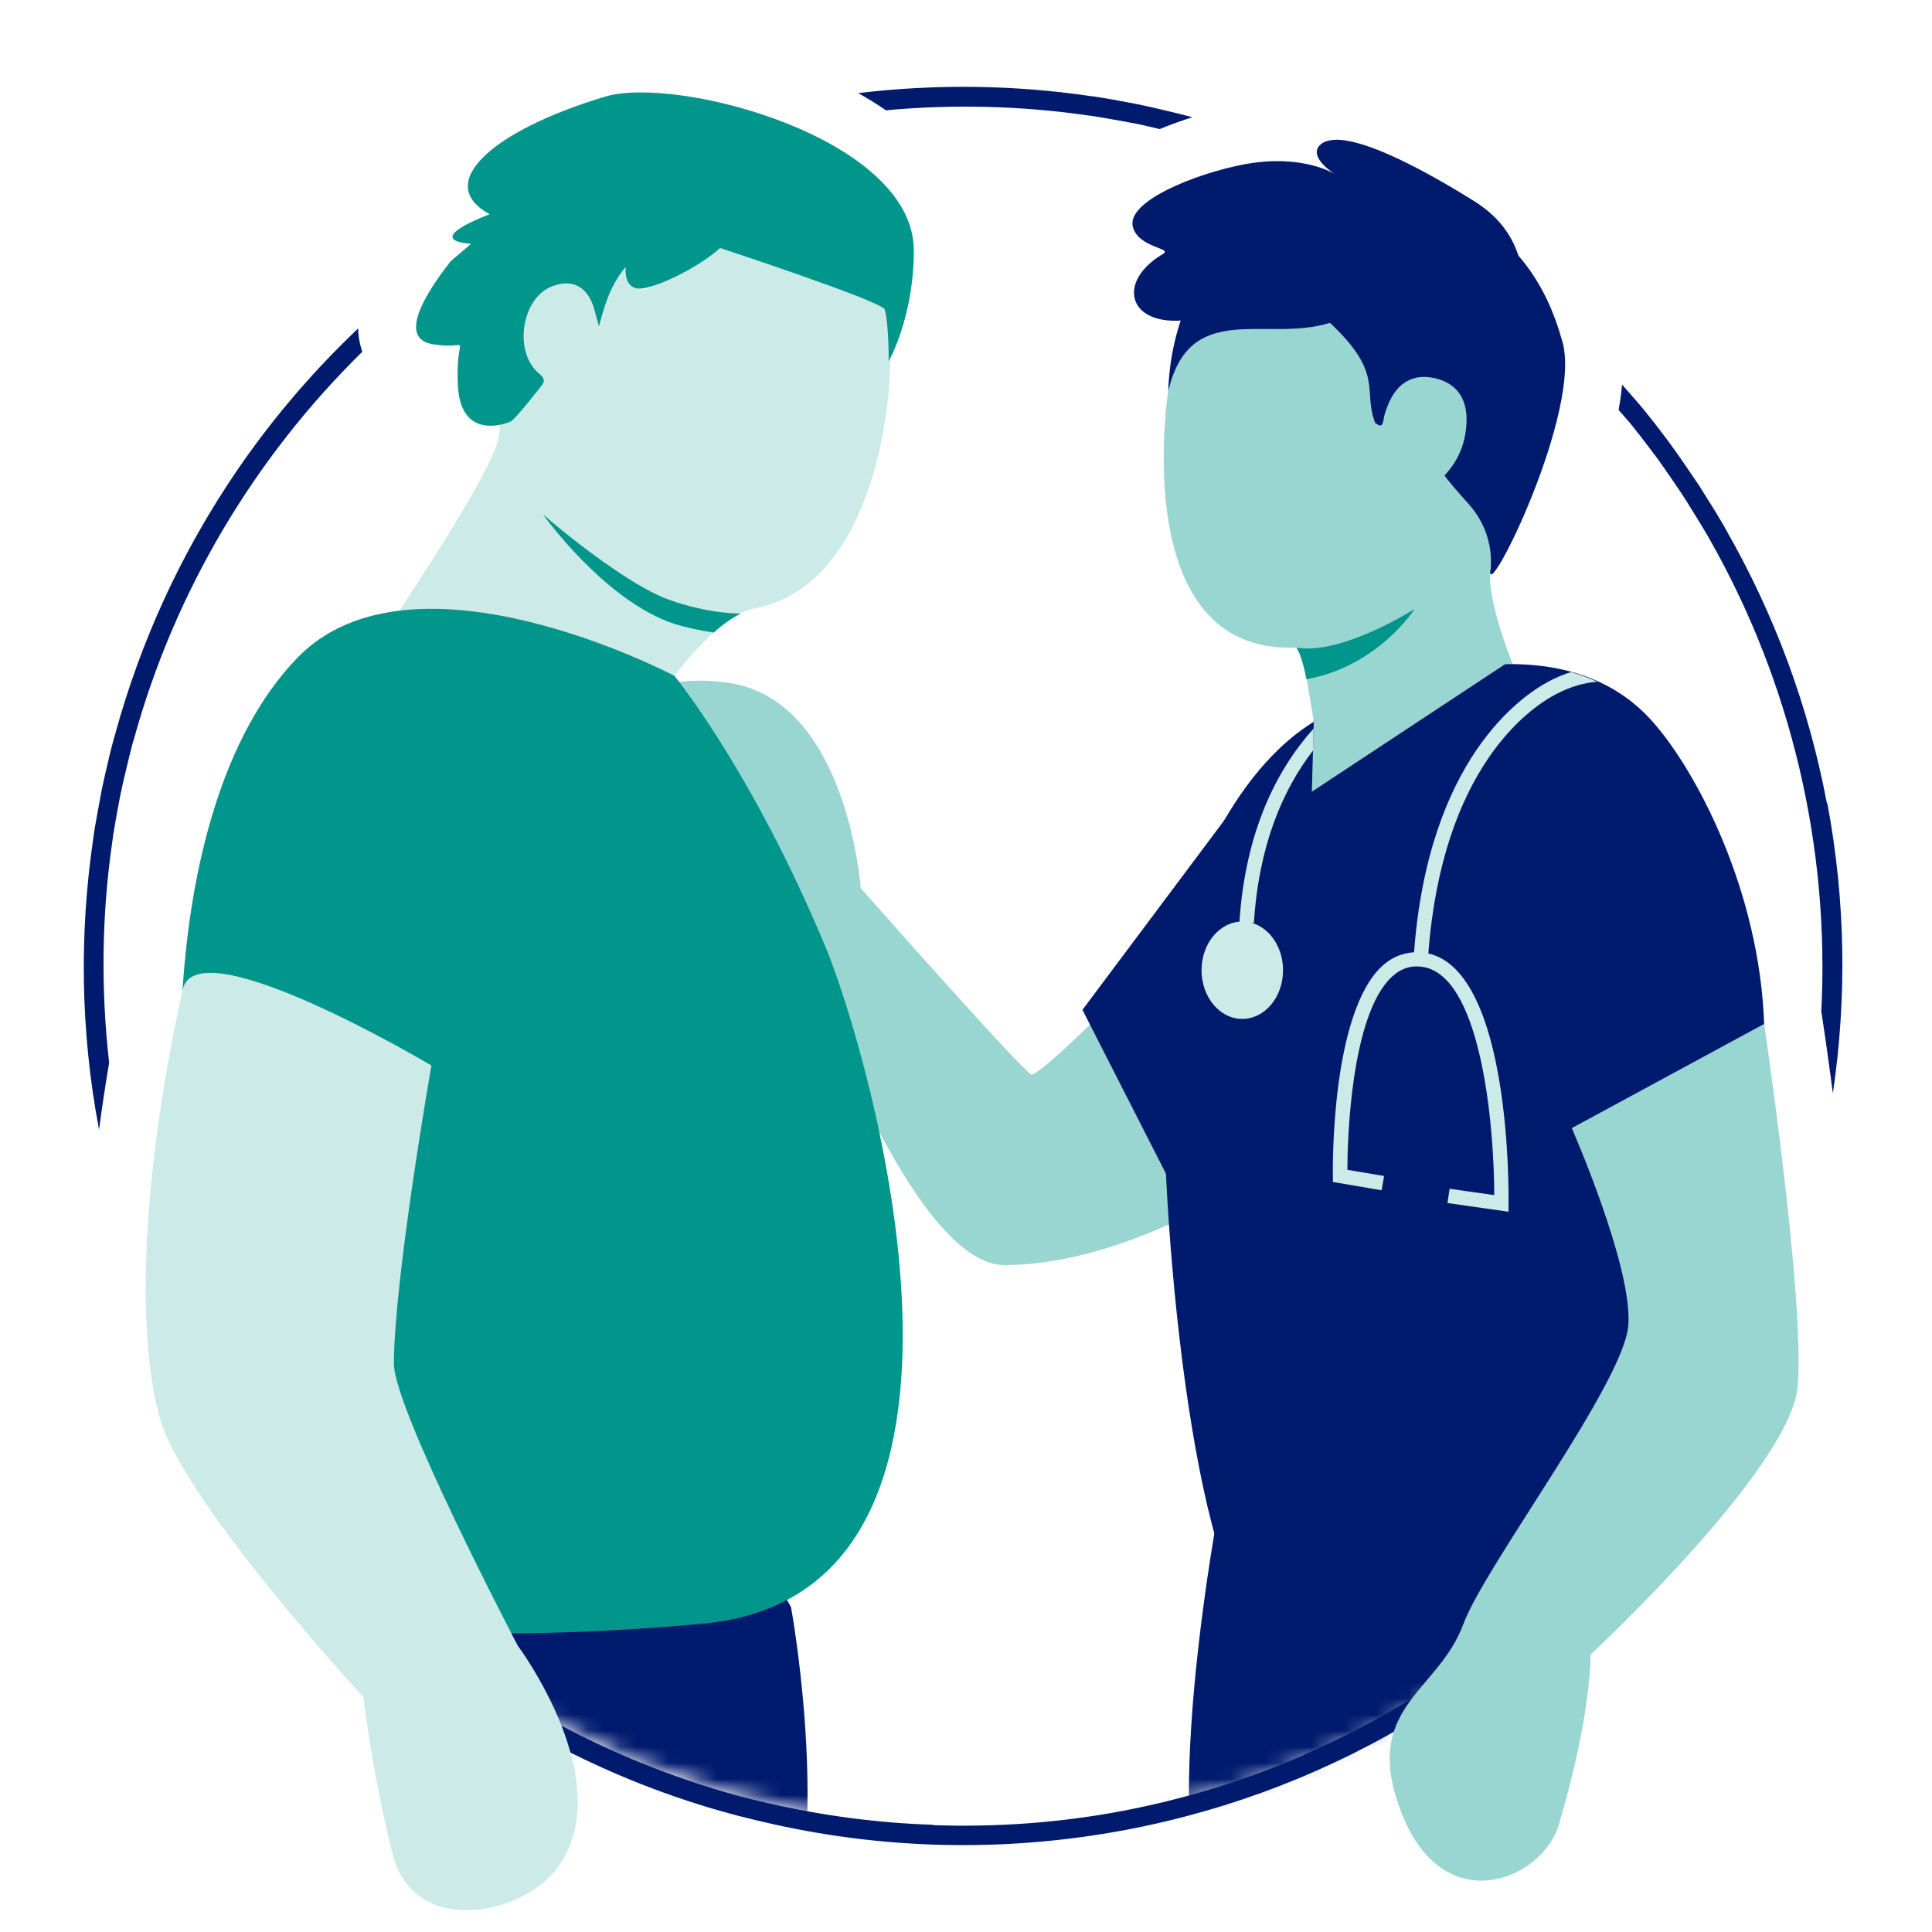 <svg width="120" height="120" viewBox="0 0 120 120" fill="none" xmlns="http://www.w3.org/2000/svg">
<path d="M55.009 6.851C59.185 6.467 63.421 6.563 67.609 7.175C67.729 7.187 67.849 7.211 67.969 7.223C68.569 7.319 69.169 7.427 69.769 7.535C70.093 7.595 70.405 7.655 70.729 7.715C71.125 7.799 71.521 7.895 71.917 7.991C71.953 7.991 72.001 8.015 72.037 8.015C72.745 7.727 73.429 7.475 74.065 7.283C73.957 7.259 73.861 7.223 73.753 7.199C73.237 7.067 72.709 6.935 72.181 6.815C71.773 6.719 71.377 6.623 70.969 6.539C70.645 6.467 70.321 6.407 69.985 6.347C69.373 6.227 68.761 6.119 68.149 6.023C68.029 5.999 67.897 5.987 67.777 5.975C63.073 5.279 58.213 5.195 53.305 5.783C53.905 6.119 54.469 6.467 55.009 6.839V6.851Z" fill="#001A6E"/>
<path d="M88.572 104.939C88.356 105.071 88.152 105.215 87.948 105.347C85.716 106.727 83.4 107.951 81 108.983V109.007C77.436 110.555 73.656 111.731 69.684 112.487C65.736 113.231 61.812 113.495 57.948 113.363V113.339C54.516 113.231 51.084 112.775 47.688 111.995C47.256 111.899 46.824 111.791 46.392 111.683C46.164 111.623 45.936 111.563 45.708 111.503C41.76 110.411 37.98 108.875 34.416 106.943C34.416 107.399 34.392 107.843 34.344 108.299C37.92 110.183 41.64 111.647 45.42 112.667C45.672 112.739 45.912 112.799 46.164 112.859C46.596 112.967 47.016 113.075 47.448 113.171C54.612 114.851 62.22 115.103 69.9 113.663C76.572 112.403 82.728 109.967 88.2 106.607C88.272 106.007 88.392 105.455 88.56 104.939H88.572Z" fill="#001A6E"/>
<path d="M6.155 70.139C6.335 68.795 6.539 67.415 6.779 66.011C6.263 61.475 6.311 56.867 6.971 52.307C6.995 52.139 7.019 51.959 7.043 51.791C7.127 51.239 7.235 50.687 7.331 50.147C7.403 49.775 7.463 49.415 7.547 49.043C7.619 48.695 7.703 48.347 7.787 47.999C7.919 47.435 8.051 46.883 8.195 46.331C8.231 46.175 8.279 46.031 8.327 45.875C10.847 36.743 15.779 28.451 22.499 21.851C22.343 21.371 22.247 20.879 22.247 20.399C19.487 23.015 16.955 25.955 14.723 29.219C11.219 34.355 8.723 39.875 7.163 45.563C7.115 45.719 7.079 45.875 7.031 46.031C6.875 46.595 6.743 47.171 6.611 47.747C6.527 48.107 6.443 48.455 6.371 48.815C6.287 49.187 6.227 49.571 6.155 49.943C6.047 50.507 5.951 51.059 5.855 51.623C5.831 51.803 5.807 51.983 5.783 52.151C4.931 57.971 4.991 64.019 6.143 70.115C6.143 70.115 6.143 70.139 6.143 70.151L6.155 70.139Z" fill="#001A6E"/>
<path d="M113.471 49.895C112.319 43.763 110.159 38.075 107.231 32.951C107.171 32.831 107.099 32.723 107.039 32.603C106.727 32.075 106.415 31.547 106.079 31.031C105.899 30.743 105.719 30.455 105.539 30.167C105.311 29.831 105.083 29.495 104.855 29.159C104.543 28.703 104.243 28.259 103.919 27.815C103.799 27.647 103.679 27.491 103.559 27.323C103.115 26.723 102.659 26.135 102.191 25.559C101.735 24.995 101.231 24.443 100.751 23.891C100.703 24.407 100.631 24.935 100.535 25.463C100.775 25.751 101.027 26.015 101.267 26.303C101.723 26.867 102.167 27.443 102.599 28.019C102.719 28.175 102.839 28.331 102.959 28.499C103.271 28.931 103.571 29.363 103.871 29.807C104.099 30.143 104.327 30.467 104.543 30.803C104.723 31.079 104.903 31.367 105.071 31.643C105.383 32.147 105.707 32.663 106.007 33.179C106.067 33.287 106.139 33.407 106.199 33.515C111.263 42.431 113.651 52.643 113.123 62.831L113.159 63.035C113.243 63.575 113.519 65.435 113.843 67.907C114.707 62.063 114.647 55.991 113.495 49.871L113.471 49.895Z" fill="#001A6E"/>
<mask id="mask0_11198_89724" style="mask-type:luminance" maskUnits="userSpaceOnUse" x="6" y="2" width="109" height="112">
<path d="M114.301 59.843C114.301 89.663 90.121 113.435 60.301 113.435C30.481 113.435 6.301 89.663 6.301 59.843C6.301 43.763 13.333 29.327 24.481 19.427C28.057 16.259 22.393 6.323 31.093 3.083C40.801 -0.529 46.309 7.379 51.733 6.515C54.517 6.071 57.385 5.843 60.289 5.843C65.017 5.843 69.589 6.455 73.957 7.583C81.097 9.443 80.713 -1.921 96.661 7.391C107.005 13.439 100.717 23.699 103.657 27.659C110.341 36.647 114.289 47.783 114.289 59.843H114.301Z" fill="white"/>
</mask>
<g mask="url(#mask0_11198_89724)">
<path d="M84.097 80.915L76.345 90.191C76.345 90.191 72.145 110.231 74.629 118.631C74.629 118.631 110.989 110.639 113.173 109.835C115.357 109.031 109.645 92.207 107.929 88.27L84.109 80.915H84.097Z" fill="#001A6E"/>
<path d="M94.428 42.395C94.428 42.395 92.268 37.571 92.568 35.23C92.568 35.182 92.568 35.123 92.592 35.062C92.688 34.414 92.796 33.791 92.904 33.142L90.096 29.543C91.008 28.57 91.44 27.035 91.452 25.715C91.476 24.287 90.384 23.59 89.028 23.326C87.756 23.062 86.784 23.627 86.232 24.947C86.112 25.259 85.992 25.595 85.932 25.942C85.86 26.387 85.344 26.471 85.416 26.11C86.388 21.299 86.772 19.666 82.608 19.895C74.1 15.803 72.78 22.474 72.6 23.902V23.927C72.6 24.07 72.576 24.166 72.576 24.166C72.576 24.166 69.924 40.678 80.52 40.222C80.568 40.222 80.628 40.294 80.688 40.426C80.712 40.462 80.724 40.486 80.736 40.535C80.868 40.858 81.012 41.398 81.12 41.938L81.612 44.843L94.44 42.407L94.428 42.395Z" fill="#99D5D1"/>
<path d="M80.508 40.223C83.352 40.715 87.864 37.823 87.864 37.823C87.864 37.823 85.62 41.375 81.144 42.191C81.144 42.191 80.892 40.739 80.508 40.211V40.223Z" fill="#00968C"/>
<path d="M92.579 35.387C92.579 35.387 92.591 35.279 92.591 35.219C92.698 33.791 92.183 32.375 91.222 31.307C90.562 30.575 89.879 29.783 89.722 29.531C90.635 28.559 91.079 27.395 91.091 26.075C91.103 24.647 90.371 23.735 89.026 23.471C87.754 23.219 86.782 23.771 86.231 25.103C86.099 25.415 85.978 25.751 85.93 26.087C85.859 26.531 85.703 26.483 85.415 26.267C84.623 24.239 86.002 23.231 82.606 20.051C78.683 21.299 73.882 18.563 72.562 24.311C72.707 19.739 74.758 14.831 80.014 12.935C83.65 11.627 87.335 11.435 90.886 13.235C94.138 14.879 96.046 17.651 97.007 21.095C98.398 25.343 92.254 37.727 92.567 35.387H92.579Z" fill="#001A6E"/>
<path d="M77.317 10.199C74.209 10.787 69.913 12.527 70.369 14.111C70.741 15.419 72.877 15.395 72.229 15.779C68.953 17.699 70.273 21.047 75.253 19.547C78.373 18.599 85.297 16.619 88.681 19.379C92.065 22.139 94.357 23.087 94.597 20.303C94.837 17.519 94.789 14.531 91.597 12.515C88.405 10.511 83.317 7.715 81.985 9.011C81.229 9.755 82.885 10.799 82.885 10.799C82.885 10.799 80.893 9.539 77.329 10.199H77.317Z" fill="#001A6E"/>
<path d="M76.055 55.211C76.055 55.211 64.704 67.055 64.043 66.731C63.383 66.406 53.459 55.163 53.459 55.163C53.459 55.163 52.644 43.486 45.239 42.407C37.836 41.327 31.907 47.386 39.504 49.786C47.099 52.187 47.867 53.758 47.867 53.758C47.867 53.758 55.656 78.575 62.4 78.575C69.144 78.575 76.055 74.266 76.055 74.266V55.222V55.211Z" fill="#99D5D1"/>
<path d="M81.601 44.831C77.377 47.411 74.077 53.435 72.757 59.555C71.437 65.675 72.817 88.535 76.177 97.619C78.433 103.727 113.533 101.039 112.321 92.423C111.265 84.911 109.861 71.915 109.573 63.587C109.285 55.343 105.373 47.855 102.589 44.759C96.997 38.531 86.377 41.915 81.601 44.819V44.831Z" fill="#001A6E"/>
<path d="M76.426 50.435L67.234 62.723L73.546 75.107L84.262 71.171L76.426 50.435Z" fill="#001A6E"/>
<path d="M49.14 99.875C49.14 99.875 51.324 111.791 49.296 119.531C47.268 127.271 12.828 130.379 7.5 122.027C2.16 113.675 -1.08 106.667 0.66 103.055C2.4 99.443 7.5 90.119 7.5 90.119C7.5 90.119 43.956 89.231 49.152 99.875H49.14Z" fill="#001A6E"/>
<path d="M32.953 24.839C32.665 25.235 32.377 25.619 32.089 26.003C31.969 26.171 31.849 26.291 31.621 26.243C31.777 26.267 32.401 25.523 32.953 24.839Z" fill="#001A6E"/>
<path d="M46.705 37.823C44.077 38.507 40.945 43.283 40.945 43.283L24.805 37.919C24.805 37.919 30.529 29.411 30.949 27.263C31.069 26.675 31.081 26.291 30.925 26.255C31.081 26.279 32.389 25.523 32.941 24.839C33.085 24.647 33.229 24.467 33.361 24.323C33.433 24.227 33.517 24.131 33.577 24.047C33.853 23.711 33.841 23.543 33.481 23.231C31.921 21.971 32.329 18.719 34.129 17.879C35.401 17.303 36.397 17.735 36.841 19.055C36.961 19.427 37.045 19.799 37.189 20.303C37.441 19.379 37.657 18.599 38.029 17.867C38.269 17.399 38.533 16.979 38.845 16.607C38.845 16.715 38.845 16.811 38.845 16.907C38.869 17.447 39.133 17.843 39.721 17.951C40.033 18.011 40.345 17.927 40.657 17.747C41.797 17.123 45.457 14.327 45.481 14.339C45.769 14.399 53.581 13.367 55.285 15.635C56.809 17.663 55.309 21.803 55.285 21.983C55.393 24.167 54.613 36.443 46.705 37.823Z" fill="#CCEAE8"/>
<path d="M56.759 15.563C56.759 8.567 42.059 4.667 37.595 5.999C30.503 8.123 26.915 11.423 30.419 13.307C30.419 13.307 26.111 14.879 29.243 15.143C29.087 15.323 28.079 16.115 27.935 16.295C27.191 17.267 24.323 20.975 26.891 21.383C29.459 21.791 28.271 20.375 28.439 23.939C28.619 27.503 31.619 26.219 31.619 26.219C31.775 26.243 32.399 25.499 32.951 24.815C33.095 24.623 33.239 24.443 33.371 24.299C33.455 24.191 33.527 24.095 33.587 24.023C33.863 23.687 33.851 23.519 33.491 23.207C31.931 21.947 32.339 18.695 34.139 17.855C35.411 17.279 36.407 17.711 36.851 19.031C36.971 19.403 37.055 19.775 37.199 20.279C37.451 19.355 37.667 18.575 38.039 17.843C38.279 17.375 38.543 16.955 38.855 16.583C38.855 16.691 38.855 16.787 38.855 16.883C38.879 17.447 39.119 17.927 39.731 17.927C39.947 17.927 40.271 17.855 40.667 17.723C41.843 17.327 43.607 16.403 44.723 15.407H44.735C44.735 15.407 54.635 18.659 54.947 19.211C55.211 20.111 55.199 22.439 55.199 22.439C55.199 22.439 56.759 19.715 56.759 15.551V15.563Z" fill="#00968C"/>
<path d="M41.868 41.951C41.868 41.951 46.692 47.819 51.276 58.823C53.916 65.159 63.9 98.987 43.656 100.847C30.324 102.071 9.264 102.275 6.84 93.047C6.096 90.191 10.152 79.943 11.34 61.463C11.844 53.675 13.86 45.635 18.456 40.871C25.656 33.407 41.856 41.963 41.856 41.963L41.868 41.951Z" fill="#00968C"/>
<path d="M45.983 38.111C45.983 38.111 44.038 38.147 41.507 37.235C39.298 36.431 35.699 33.659 33.73 31.955C33.73 31.955 37.547 37.319 41.879 38.747C42.478 38.939 43.523 39.179 44.339 39.287C44.867 38.807 45.431 38.399 45.983 38.123V38.111Z" fill="#00968C"/>
</g>
<path d="M11.351 61.451C12.227 57.515 26.795 66.179 26.795 66.179C26.795 66.179 24.467 79.487 24.467 84.707C24.467 87.539 32.159 102.215 32.159 102.215C32.159 102.215 38.579 110.783 34.559 116.099C32.447 118.895 25.703 120.407 24.383 115.139C23.063 109.871 22.571 105.407 22.571 105.407C22.571 105.407 11.399 93.335 9.923 88.067C8.447 82.799 8.795 72.971 11.351 61.451Z" fill="#CCEAE8"/>
<path d="M97.63 70.067L109.571 63.599C109.571 63.599 112.115 80.651 111.659 86.111C111.227 91.223 98.794 102.767 98.794 102.767C98.794 102.767 98.867 106.487 96.814 113.351C95.794 116.759 89.71 119.303 87.082 112.679C84.454 106.043 89.302 105.191 90.898 100.859C92.219 97.283 100.823 85.943 101.135 82.355C101.447 78.767 97.63 70.079 97.63 70.079V70.067Z" fill="#99D5D1"/>
<path d="M93.865 41.003L81.481 49.175L81.6 44.843C81.6 44.843 85.38 40.619 88.344 40.403C91.308 40.199 93.865 41.003 93.865 41.003Z" fill="#99D5D1"/>
<path d="M77.161 63.287C78.559 63.287 79.693 61.933 79.693 60.263C79.693 58.593 78.559 57.239 77.161 57.239C75.763 57.239 74.629 58.593 74.629 60.263C74.629 61.933 75.763 63.287 77.161 63.287Z" fill="#CCEAE8"/>
<path d="M97.597 41.735C97.153 41.879 96.697 42.059 96.241 42.299C94.477 43.223 88.729 47.159 87.829 59.147C87.085 59.195 86.413 59.471 85.825 60.023C82.657 62.999 82.777 72.635 82.789 73.043V73.415L85.813 73.931L85.969 73.043L83.689 72.659C83.689 70.859 83.893 63.083 86.437 60.683C86.965 60.191 87.529 59.975 88.201 60.035C91.993 60.347 92.809 69.935 92.809 74.231L90.037 73.835L89.905 74.723L93.697 75.263V74.759C93.709 74.159 93.853 60.395 88.717 59.219C89.593 47.699 94.993 43.979 96.649 43.115C97.537 42.647 98.425 42.395 99.217 42.347C98.689 42.107 98.149 41.903 97.585 41.747L97.597 41.735Z" fill="#CCEAE8"/>
<path d="M76.981 57.275L77.88 57.335C78.192 52.463 79.692 49.031 81.552 46.619L81.588 45.251C79.284 47.831 77.353 51.635 76.981 57.287V57.275Z" fill="#CCEAE8"/>
</svg>
